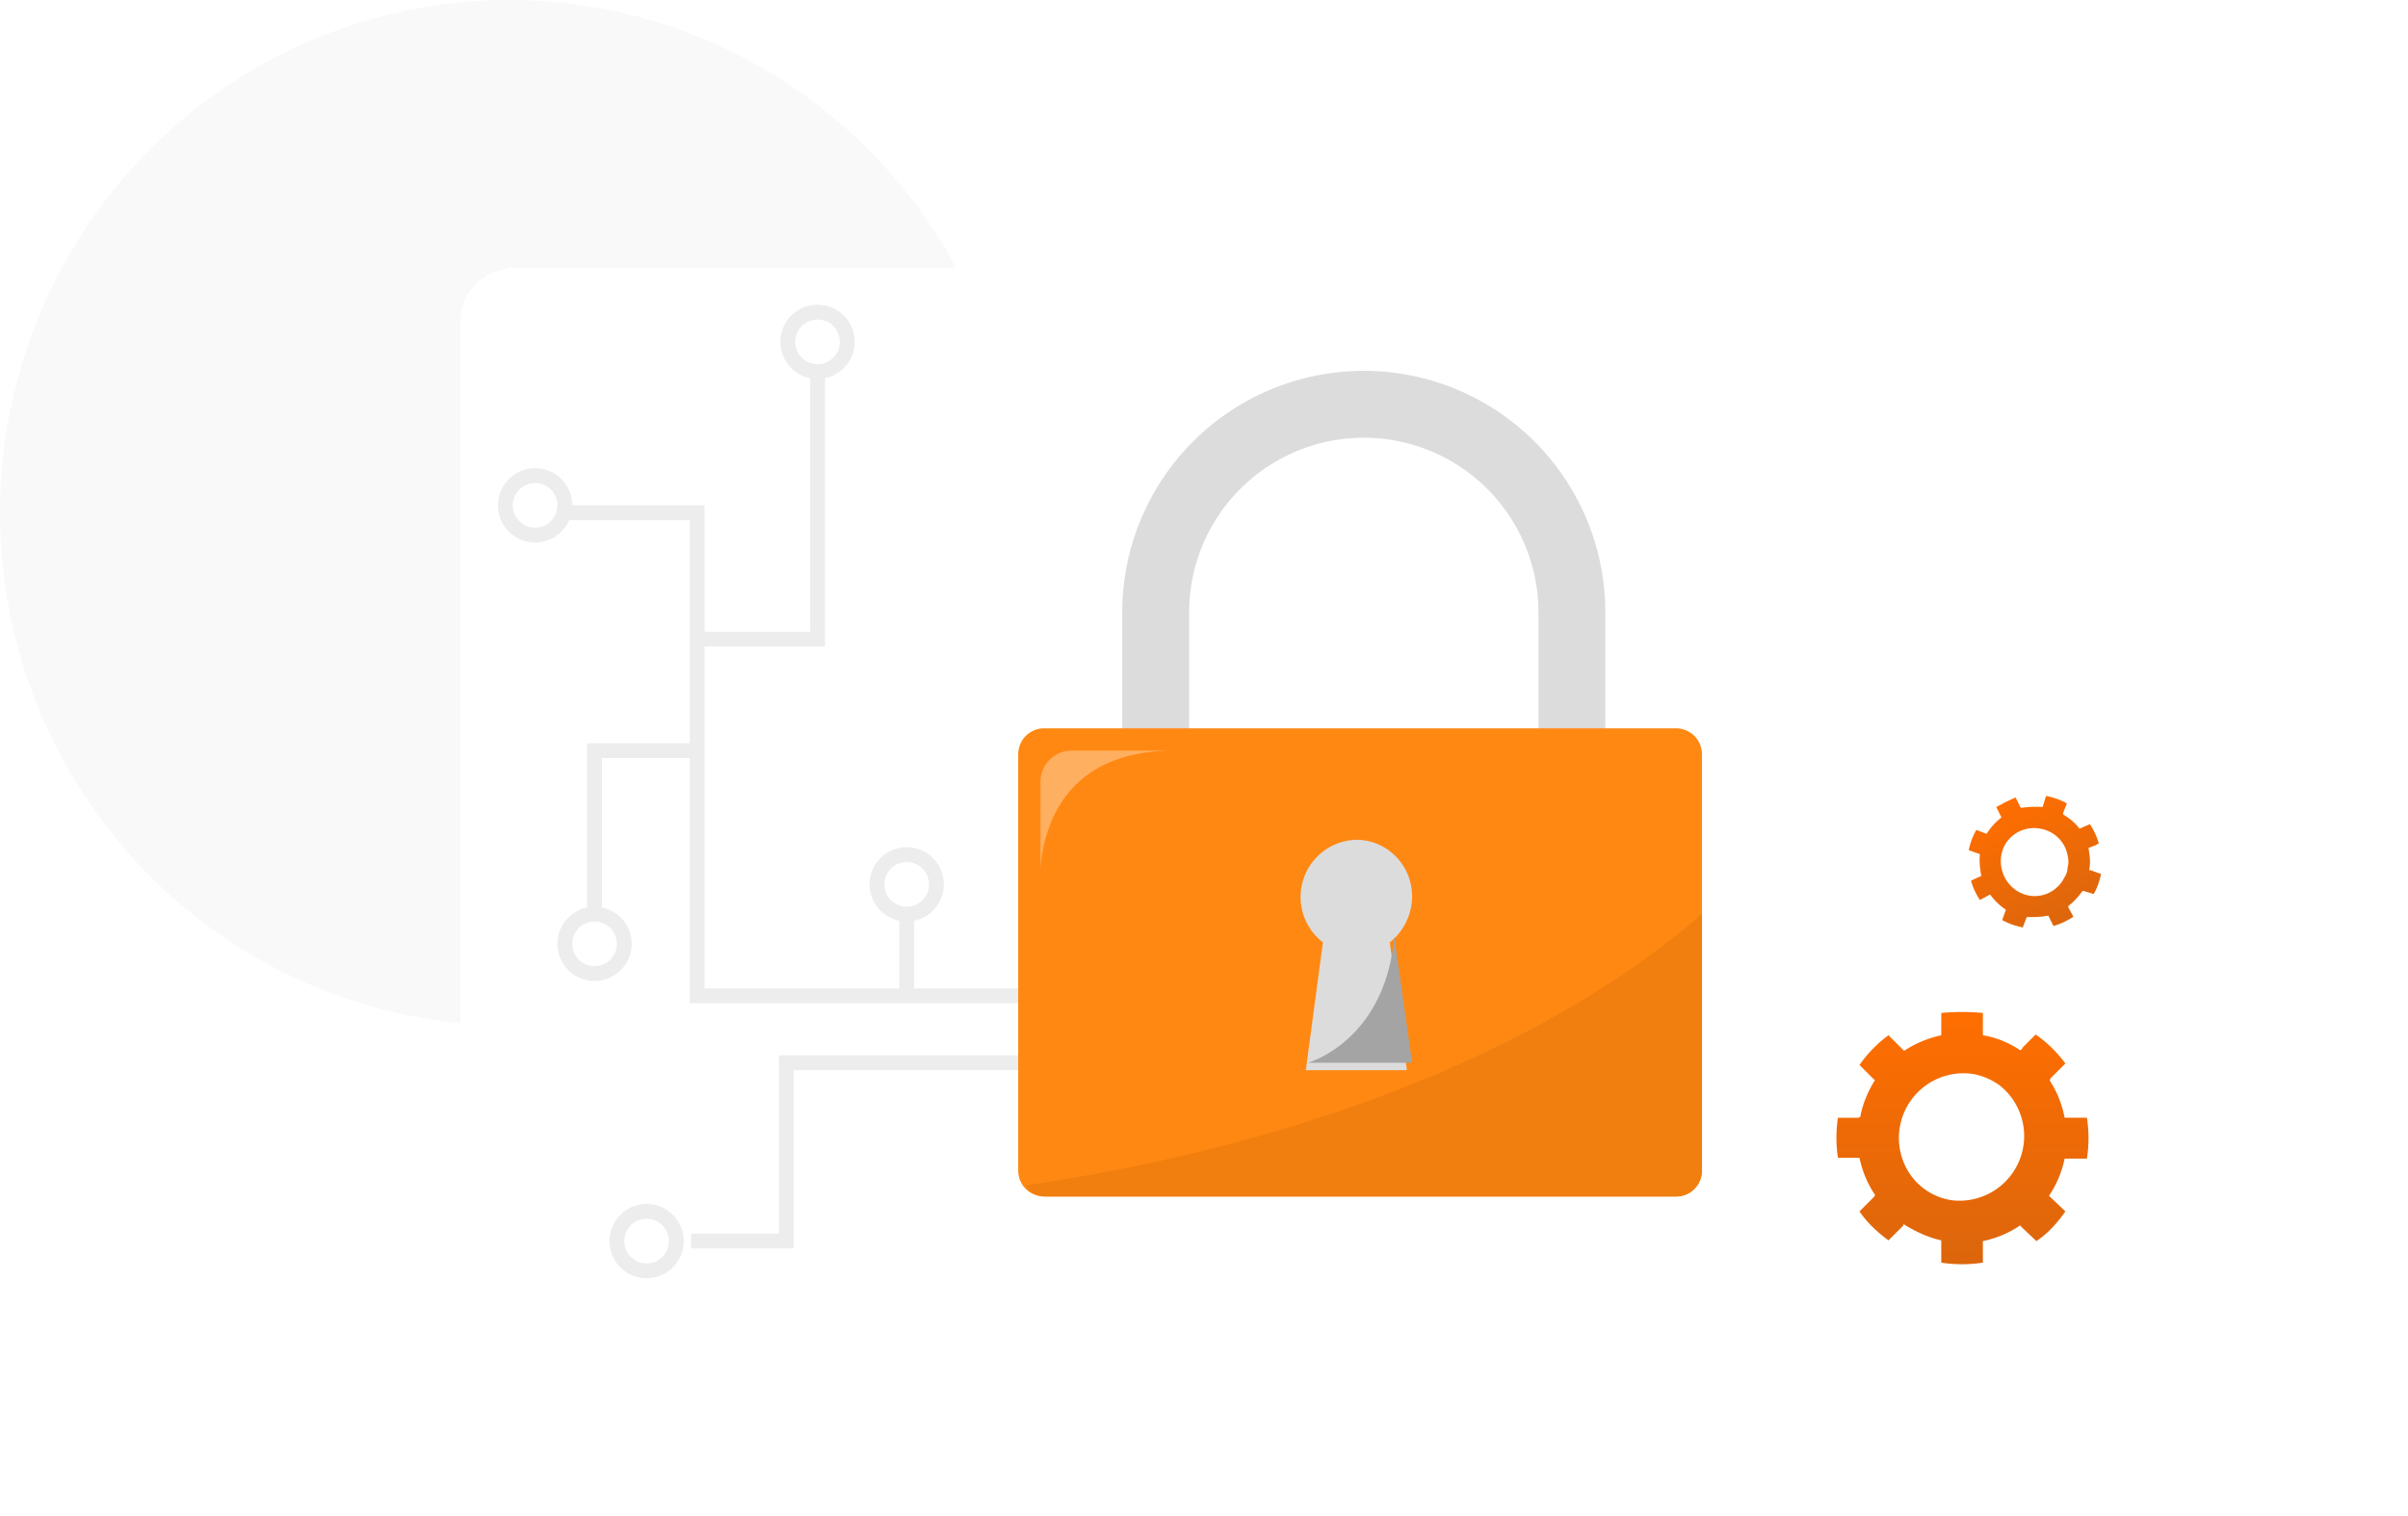 <svg xmlns="http://www.w3.org/2000/svg" fill="none" viewBox="0 0 324 204"><ellipse cx="68.5" cy="69" fill="#F5F5F5" opacity=".5" rx="68.5" ry="69"/><g fill="#fff" filter="url(#a)"><path d="M58 50h242v120a10 10 0 0 1-10 10H68a10 10 0 0 1-10-10V50ZM300 50V38.9c0-3.8-3.5-6.9-7.7-6.9H65.7c-4.2 0-7.7 3-7.7 6.9V50h242Z"/><path d="M75 40.5a3.5 3.5 0 1 1-7 0 3.5 3.5 0 0 1 7 0ZM87.7 44a3.5 3.5 0 1 0-.2-7 3.5 3.5 0 0 0 .2 7ZM108 40.5a3.5 3.5 0 1 1-7 0 3.5 3.5 0 0 1 7 0Z"/></g><path fill="url(#b)" d="M266.8 169.8V167a14 14 0 0 0 5-2.1l.3.3 1.9 1.8c1.5-1 2.8-2.4 3.9-4l-2-1.9-.2-.2a14 14 0 0 0 2.1-5h3a18 18 0 0 0 0-5.5h-3a14 14 0 0 0-2-5l.1-.3 2-2a17 17 0 0 0-4-3.9l-1.8 1.8c0 .2-.2.3-.3.3-1.5-1-3.2-1.7-5-2v-3a31 31 0 0 0-5.6 0v3c-1.8.4-3.5 1.1-5 2.1l-.1-.1-1.8-1.8-.2-.2a17 17 0 0 0-3.9 4l2 2h.1c-1 1.6-1.7 3.3-2 5l-.3.1h-2.7a17.9 17.9 0 0 0 0 5.4H250.2a14 14 0 0 0 2.1 5l-.1.2-2 2c1 1.5 2.4 2.8 3.9 3.9l.2-.2 1.8-1.8v-.2c1.6 1 3.3 1.8 5.1 2.2v3a18.6 18.6 0 0 0 5.6 0Zm-4.2-8.3a8.3 8.3 0 0 1-5.6-3.5 8.7 8.7 0 0 1 8.4-13.5c1.3.2 2.6.8 3.6 1.5a8.7 8.7 0 0 1-6.4 15.5Z"/><path fill="url(#c)" d="m279 123.4-.7-1.3v-.2c.7-.5 1.4-1.3 1.9-2h.2l1.3.4c.5-.8.8-1.8 1-2.7l-1.4-.5h-.2c.2-1 .1-2-.1-3l.8-.3.6-.3a9.2 9.2 0 0 0-1.2-2.6l-.7.3-.7.3a7.4 7.4 0 0 0-2.2-1.9v-.2l.5-1.3c-.9-.5-1.8-.8-2.8-1l-.4 1.3-.1.2c-1-.1-2 0-2.9.1l-.7-1.4-1.3.6-1.3.7.7 1.4c-.8.6-1.5 1.4-2 2.2l-1.3-.5h-.1a9 9 0 0 0-1 2.7l1.4.5h.1c-.1 1 0 2 .2 3h-.1l-1.3.6a9.1 9.1 0 0 0 1.2 2.6l1.3-.7h.1c.6.8 1.3 1.5 2.1 2l-.5 1.4c.9.5 1.8.8 2.8 1v-.1l.5-1.3c1 0 2 0 2.9-.2l.7 1.4a9.5 9.5 0 0 0 2.6-1.2Zm-4-3a4.4 4.4 0 0 1-3.4-.4 4.7 4.7 0 0 1-2.2-2.8 4.7 4.7 0 0 1 .3-3.4 4.5 4.5 0 0 1 4.8-2.3 4.5 4.5 0 0 1 3 1.9 4 4 0 0 1 .6 1.3c.2.7.3 1.4.1 2 0 .6-.2 1-.5 1.5a4.5 4.5 0 0 1-2.7 2.2Z"/><g stroke="#DCDCDC" stroke-miterlimit="10" stroke-width="2" opacity=".5"><path d="M144 134H93.8V69H76M68 68a4 4 0 1 0 8 0 4 4 0 0 0-8 0ZM76 127a4 4 0 1 0 8 0 4 4 0 0 0-8 0ZM83 167a4 4 0 1 0 8 0 4 4 0 0 0-8 0ZM106 46a4 4 0 1 0 8 0 4 4 0 0 0-8 0Z"/><path d="M118 119a4 4 0 1 0 8 0 4 4 0 0 0-8 0ZM94 101H80v22M122 134v-11M138 143h-32.2v24H93M110 49v37H94"/></g><g clip-path="url(#d)"><path fill="#DCDCDC" d="M216 112h-9V82.4a23.5 23.5 0 0 0-47 0V112h-9V82.4a32.5 32.5 0 0 1 65 0V112Z"/><path fill="#FF8813" d="M225.5 98h-85c-2 0-3.5 1.6-3.5 3.5v56c0 2 1.6 3.5 3.5 3.5h85c2 0 3.5-1.6 3.5-3.5v-56c0-2-1.6-3.5-3.5-3.5Z"/><path fill="#F07F0F" d="M229 157.5V123c-28 24.1-68.2 33.2-91 36.5.6 1 1.6 1.5 2.8 1.5h84.7c2 0 3.5-1.6 3.5-3.5Z"/><path fill="#DCDCDC" d="M190 120.6c0-4.2-3.4-7.6-7.5-7.6a7.7 7.7 0 0 0-4.5 13.8l-2.3 17.2h13.6l-2.3-17.2c1.8-1.4 3-3.7 3-6.2Z"/><path fill="#FFAF60" d="M140 105.1V117c.3-5 2.8-16 18-16h-13.8a4.2 4.2 0 0 0-4.2 4.1Z"/><path fill="#A4A4A4" d="M176 143s10.4-2.9 11.6-17l2.4 17h-14Z"/></g><defs><linearGradient id="b" x1="264" x2="264" y1="136" y2="170" gradientUnits="userSpaceOnUse"><stop stop-color="#FF6E00"/><stop offset="1" stop-color="#DC660C"/></linearGradient><linearGradient id="c" x1="269.9" x2="277.6" y1="107.9" y2="124.1" gradientUnits="userSpaceOnUse"><stop stop-color="#FF6E00"/><stop offset="1" stop-color="#DC660C"/></linearGradient><clipPath id="d"><path fill="#fff" d="M137 50h92v111h-92z"/></clipPath><filter id="a" width="282" height="188" x="42" y="16" color-interpolation-filters="sRGB" filterUnits="userSpaceOnUse"><feFlood flood-opacity="0" result="BackgroundImageFix"/><feColorMatrix in="SourceAlpha" result="hardAlpha" values="0 0 0 0 0 0 0 0 0 0 0 0 0 0 0 0 0 0 127 0"/><feOffset dx="4" dy="4"/><feGaussianBlur stdDeviation="10"/><feComposite in2="hardAlpha" operator="out"/><feColorMatrix values="0 0 0 0 0 0 0 0 0 0 0 0 0 0 0 0 0 0 0.25 0"/><feBlend in2="BackgroundImageFix" result="effect1_dropShadow_3091_11647"/><feBlend in="SourceGraphic" in2="effect1_dropShadow_3091_11647" result="shape"/></filter></defs></svg>